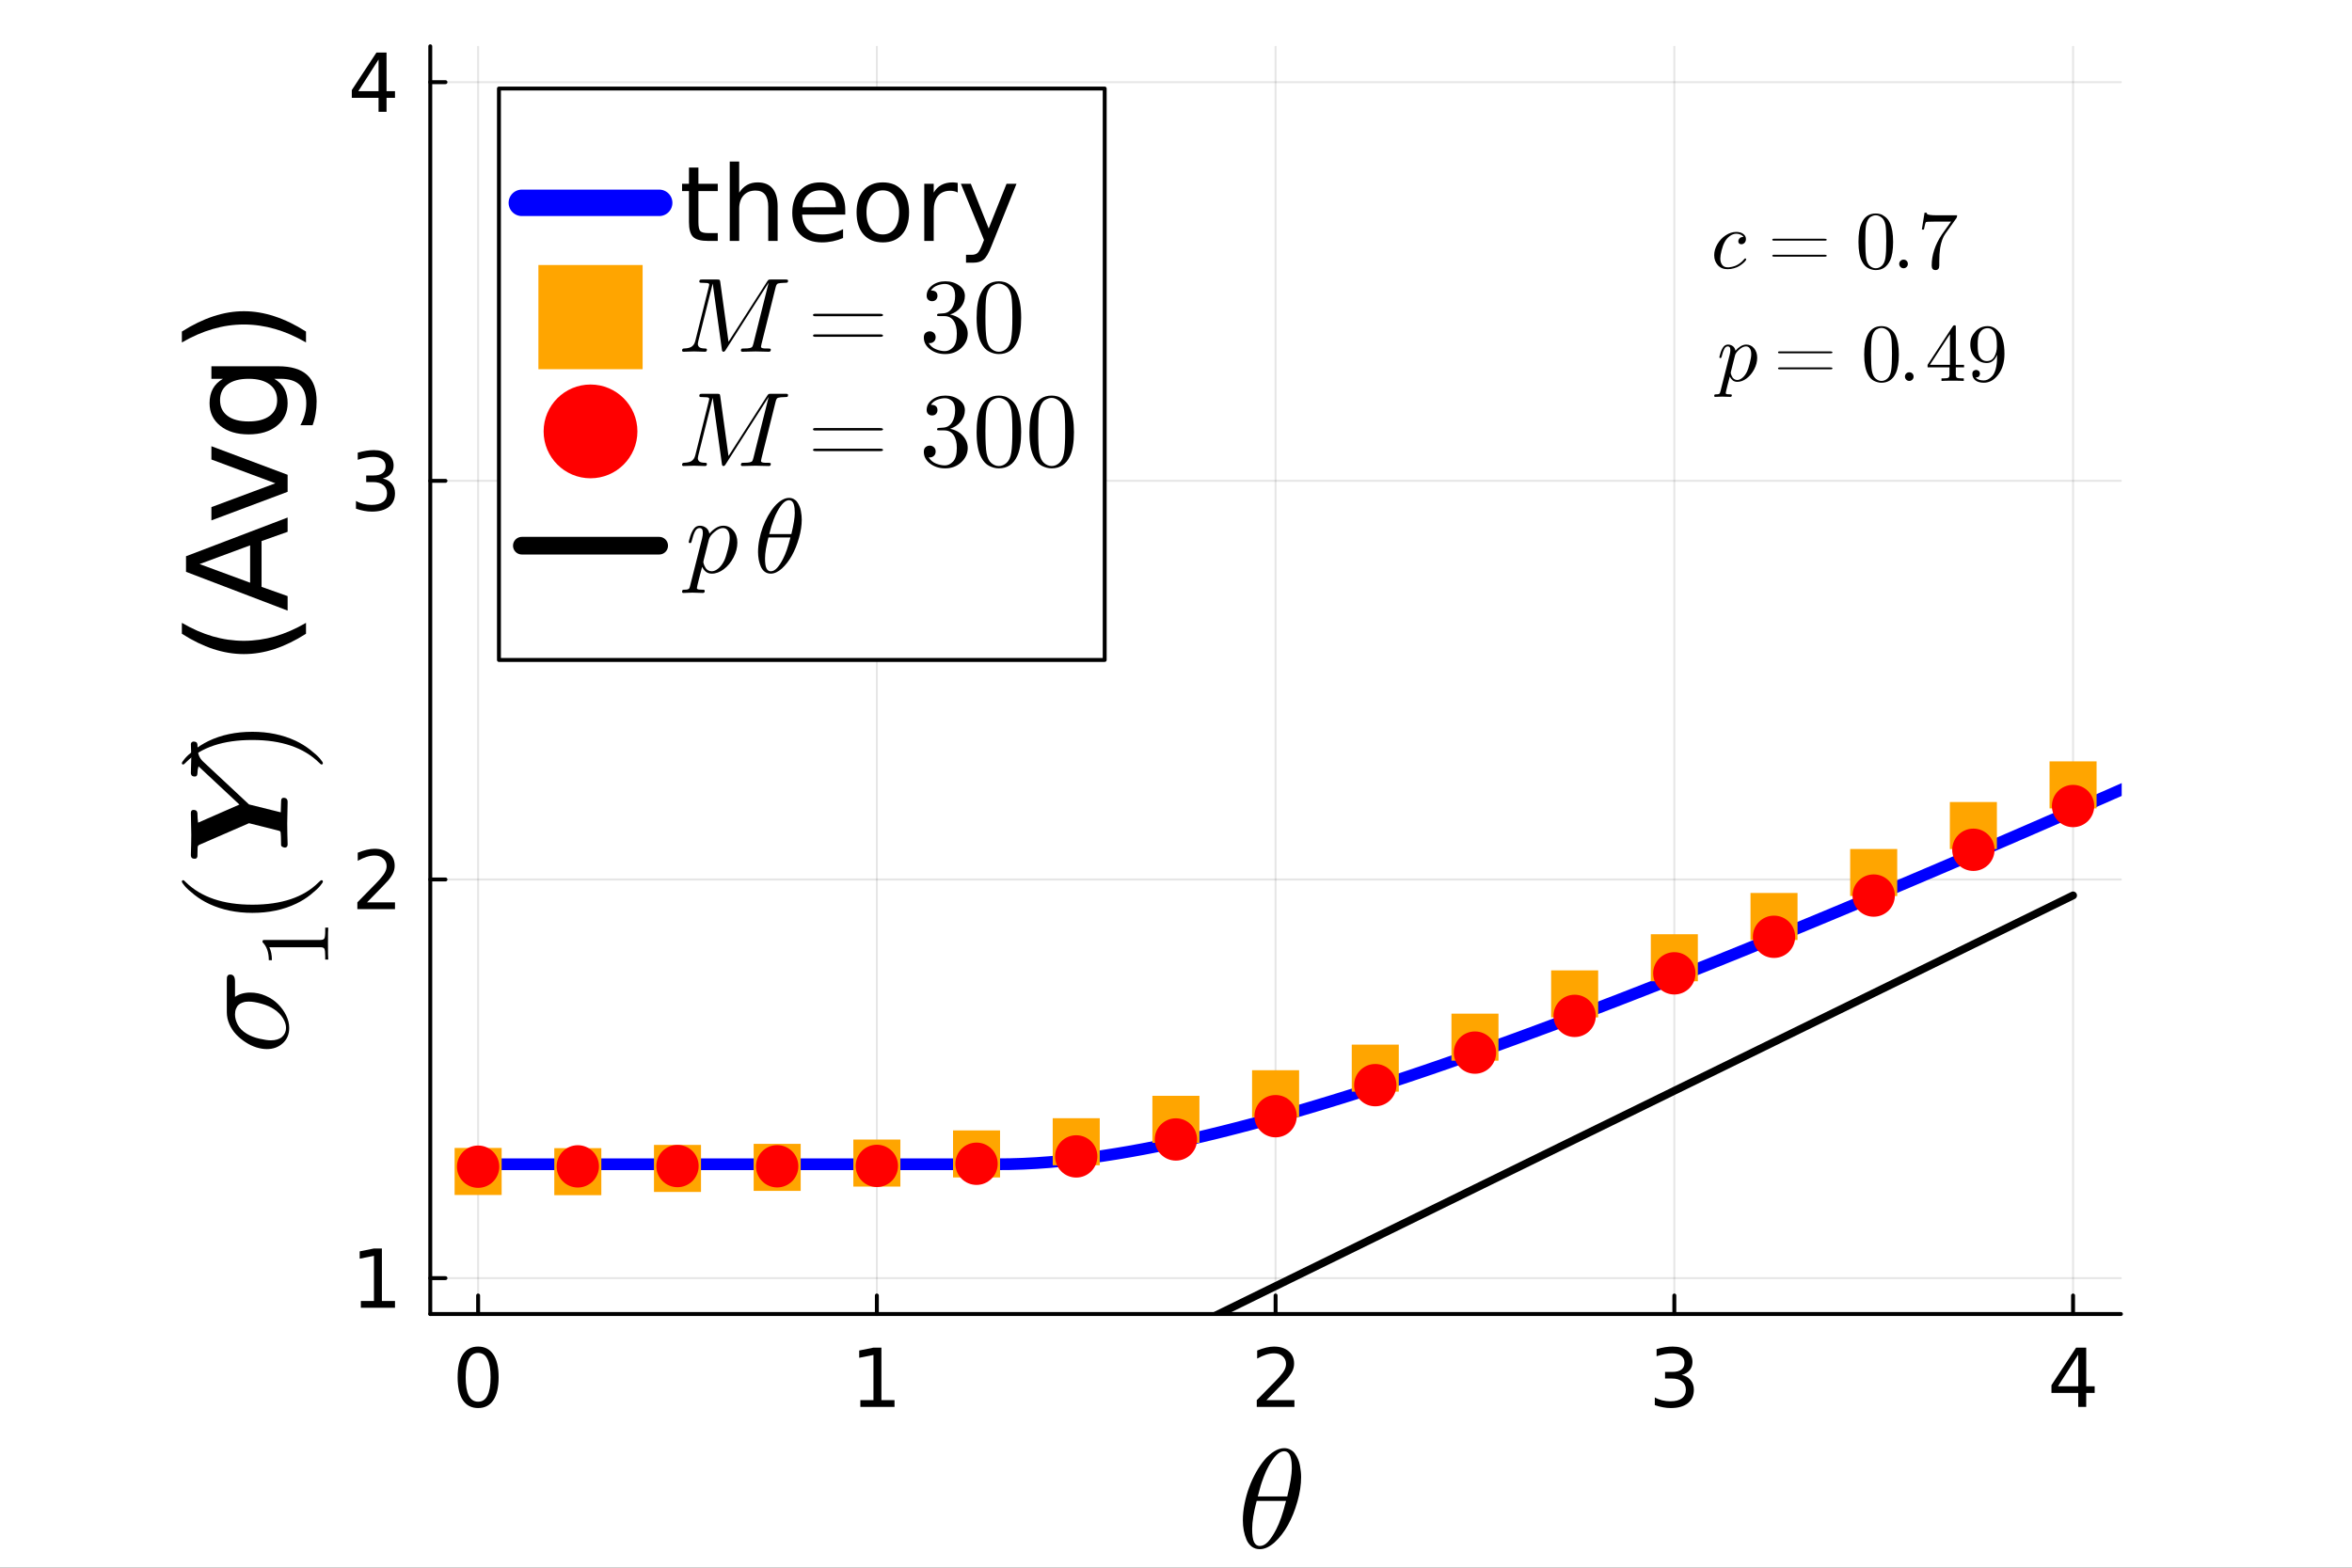<?xml version="1.0" encoding="utf-8"?>
<svg xmlns="http://www.w3.org/2000/svg" xmlns:xlink="http://www.w3.org/1999/xlink" width="600" height="400" viewBox="0 0 2400 1600">
<rect x="0" y="0" width="2400" height="1600" fill="#333333" stroke="none"/>
<defs>
  <clipPath id="clip450">
    <rect x="0" y="0" width="2400" height="1600"/>
  </clipPath>
</defs>
<path clip-path="url(#clip450)" d="M0 1600 L2400 1600 L2400 0 L0 0  Z" fill="#ffffff" fill-rule="evenodd" fill-opacity="1"/>
<defs>
  <clipPath id="clip451">
    <rect x="480" y="0" width="1681" height="1600"/>
  </clipPath>
</defs>
<path clip-path="url(#clip450)" d="M439.054 1341.1 L2164.2 1341.1 L2164.2 47.244 L439.054 47.244  Z" fill="#ffffff" fill-rule="evenodd" fill-opacity="1"/>
<defs>
  <clipPath id="clip452">
    <rect x="439" y="47" width="1726" height="1295"/>
  </clipPath>
</defs>
<polyline clip-path="url(#clip452)" style="stroke:#000000; stroke-linecap:round; stroke-linejoin:round; stroke-width:2; stroke-opacity:0.1; fill:none" points="487.879,1341.1 487.879,47.244 "/>
<polyline clip-path="url(#clip452)" style="stroke:#000000; stroke-linecap:round; stroke-linejoin:round; stroke-width:2; stroke-opacity:0.1; fill:none" points="894.752,1341.1 894.752,47.244 "/>
<polyline clip-path="url(#clip452)" style="stroke:#000000; stroke-linecap:round; stroke-linejoin:round; stroke-width:2; stroke-opacity:0.1; fill:none" points="1301.62,1341.1 1301.62,47.244 "/>
<polyline clip-path="url(#clip452)" style="stroke:#000000; stroke-linecap:round; stroke-linejoin:round; stroke-width:2; stroke-opacity:0.1; fill:none" points="1708.5,1341.1 1708.5,47.244 "/>
<polyline clip-path="url(#clip452)" style="stroke:#000000; stroke-linecap:round; stroke-linejoin:round; stroke-width:2; stroke-opacity:0.1; fill:none" points="2115.37,1341.1 2115.37,47.244 "/>
<polyline clip-path="url(#clip452)" style="stroke:#000000; stroke-linecap:round; stroke-linejoin:round; stroke-width:2; stroke-opacity:0.1; fill:none" points="439.054,1304.48 2164.2,1304.48 "/>
<polyline clip-path="url(#clip452)" style="stroke:#000000; stroke-linecap:round; stroke-linejoin:round; stroke-width:2; stroke-opacity:0.1; fill:none" points="439.054,897.608 2164.2,897.608 "/>
<polyline clip-path="url(#clip452)" style="stroke:#000000; stroke-linecap:round; stroke-linejoin:round; stroke-width:2; stroke-opacity:0.1; fill:none" points="439.054,490.736 2164.2,490.736 "/>
<polyline clip-path="url(#clip452)" style="stroke:#000000; stroke-linecap:round; stroke-linejoin:round; stroke-width:2; stroke-opacity:0.1; fill:none" points="439.054,83.863 2164.2,83.863 "/>
<polyline clip-path="url(#clip450)" style="stroke:#000000; stroke-linecap:round; stroke-linejoin:round; stroke-width:4; stroke-opacity:1; fill:none" points="439.054,1341.1 2164.2,1341.1 "/>
<polyline clip-path="url(#clip450)" style="stroke:#000000; stroke-linecap:round; stroke-linejoin:round; stroke-width:4; stroke-opacity:1; fill:none" points="487.879,1341.1 487.879,1322.2 "/>
<polyline clip-path="url(#clip450)" style="stroke:#000000; stroke-linecap:round; stroke-linejoin:round; stroke-width:4; stroke-opacity:1; fill:none" points="894.752,1341.1 894.752,1322.2 "/>
<polyline clip-path="url(#clip450)" style="stroke:#000000; stroke-linecap:round; stroke-linejoin:round; stroke-width:4; stroke-opacity:1; fill:none" points="1301.62,1341.1 1301.62,1322.2 "/>
<polyline clip-path="url(#clip450)" style="stroke:#000000; stroke-linecap:round; stroke-linejoin:round; stroke-width:4; stroke-opacity:1; fill:none" points="1708.5,1341.1 1708.5,1322.2 "/>
<polyline clip-path="url(#clip450)" style="stroke:#000000; stroke-linecap:round; stroke-linejoin:round; stroke-width:4; stroke-opacity:1; fill:none" points="2115.37,1341.1 2115.37,1322.2 "/>
<path clip-path="url(#clip450)" d="M487.879 1380.81 Q481.56 1380.81 478.36 1387.05 Q475.2 1393.24 475.2 1405.72 Q475.2 1418.16 478.36 1424.4 Q481.56 1430.59 487.879 1430.59 Q494.239 1430.59 497.399 1424.4 Q500.599 1418.16 500.599 1405.72 Q500.599 1393.24 497.399 1387.05 Q494.239 1380.81 487.879 1380.81 M487.879 1374.33 Q498.047 1374.33 503.394 1382.39 Q508.782 1390.41 508.782 1405.72 Q508.782 1420.99 503.394 1429.05 Q498.047 1437.07 487.879 1437.07 Q477.711 1437.07 472.324 1429.05 Q466.977 1420.99 466.977 1405.72 Q466.977 1390.41 472.324 1382.39 Q477.711 1374.33 487.879 1374.33 Z" fill="#000000" fill-rule="nonzero" fill-opacity="1" /><path clip-path="url(#clip450)" d="M877.921 1429.01 L891.289 1429.01 L891.289 1382.87 L876.746 1385.79 L876.746 1378.34 L891.208 1375.42 L899.39 1375.42 L899.39 1429.01 L912.758 1429.01 L912.758 1435.9 L877.921 1435.9 L877.921 1429.01 Z" fill="#000000" fill-rule="nonzero" fill-opacity="1" /><path clip-path="url(#clip450)" d="M1292.27 1429.01 L1320.83 1429.01 L1320.83 1435.9 L1282.42 1435.9 L1282.42 1429.01 Q1287.08 1424.19 1295.1 1416.09 Q1303.16 1407.95 1305.23 1405.6 Q1309.16 1401.18 1310.7 1398.15 Q1312.28 1395.07 1312.28 1392.11 Q1312.28 1387.29 1308.88 1384.25 Q1305.51 1381.21 1300.09 1381.21 Q1296.24 1381.21 1291.94 1382.55 Q1287.69 1383.89 1282.83 1386.6 L1282.83 1378.34 Q1287.77 1376.35 1292.06 1375.34 Q1296.36 1374.33 1299.92 1374.33 Q1309.32 1374.33 1314.91 1379.03 Q1320.5 1383.72 1320.5 1391.58 Q1320.5 1395.31 1319.08 1398.67 Q1317.71 1401.99 1314.02 1406.53 Q1313.01 1407.71 1307.58 1413.34 Q1302.15 1418.93 1292.27 1429.01 Z" fill="#000000" fill-rule="nonzero" fill-opacity="1" /><path clip-path="url(#clip450)" d="M1715.93 1403.29 Q1721.81 1404.55 1725.09 1408.52 Q1728.41 1412.49 1728.41 1418.32 Q1728.41 1427.27 1722.25 1432.17 Q1716.09 1437.07 1704.75 1437.07 Q1700.94 1437.07 1696.89 1436.3 Q1692.88 1435.58 1688.59 1434.08 L1688.59 1426.18 Q1691.99 1428.16 1696.04 1429.18 Q1700.09 1430.19 1704.51 1430.19 Q1712.2 1430.19 1716.21 1427.15 Q1720.27 1424.11 1720.27 1418.32 Q1720.27 1412.97 1716.5 1409.97 Q1712.77 1406.94 1706.09 1406.94 L1699.04 1406.94 L1699.04 1400.21 L1706.41 1400.21 Q1712.45 1400.21 1715.65 1397.82 Q1718.85 1395.39 1718.85 1390.85 Q1718.85 1386.2 1715.53 1383.72 Q1712.24 1381.21 1706.09 1381.21 Q1702.73 1381.21 1698.88 1381.94 Q1695.03 1382.67 1690.41 1384.21 L1690.41 1376.92 Q1695.07 1375.62 1699.12 1374.97 Q1703.21 1374.33 1706.82 1374.33 Q1716.13 1374.33 1721.56 1378.58 Q1726.99 1382.79 1726.99 1390 Q1726.99 1395.03 1724.11 1398.51 Q1721.24 1401.95 1715.93 1403.29 Z" fill="#000000" fill-rule="nonzero" fill-opacity="1" /><path clip-path="url(#clip450)" d="M2120.64 1382.55 L2099.98 1414.84 L2120.64 1414.84 L2120.64 1382.55 M2118.49 1375.42 L2128.78 1375.42 L2128.78 1414.84 L2137.41 1414.84 L2137.41 1421.64 L2128.78 1421.64 L2128.78 1435.9 L2120.64 1435.9 L2120.64 1421.64 L2093.33 1421.64 L2093.33 1413.74 L2118.49 1375.42 Z" fill="#000000" fill-rule="nonzero" fill-opacity="1" /><path clip-path="url(#clip450)" d="M1327.67 1507.53 Q1327.67 1519.33 1323.87 1532.61 Q1320.15 1545.82 1314.24 1556.5 Q1308.34 1567.11 1300.61 1574.14 Q1292.88 1581.1 1285.5 1581.1 Q1280.8 1581.1 1277.28 1578.5 Q1273.84 1575.83 1271.94 1571.4 Q1270.05 1566.9 1269.13 1561.98 Q1268.22 1557 1268.22 1551.58 Q1268.22 1543.5 1269.98 1534.72 Q1271.73 1525.87 1274.68 1517.86 Q1277.64 1509.78 1281.78 1502.47 Q1285.93 1495.09 1290.49 1489.75 Q1295.13 1484.34 1300.33 1481.18 Q1305.53 1478.01 1310.38 1478.01 Q1313.89 1478.01 1316.7 1479.56 Q1319.58 1481.04 1321.41 1483.64 Q1323.24 1486.17 1324.5 1489.19 Q1325.84 1492.21 1326.47 1495.72 Q1327.1 1499.17 1327.38 1502.05 Q1327.67 1504.86 1327.67 1507.53 M1318.18 1498.6 Q1318.18 1495.02 1317.9 1492.35 Q1317.62 1489.61 1316.84 1486.87 Q1316.07 1484.13 1314.38 1482.65 Q1312.77 1481.18 1310.24 1481.18 Q1302.86 1481.18 1294.57 1496.28 Q1291.9 1500.99 1289.51 1507.39 Q1287.12 1513.78 1286.28 1516.8 Q1285.43 1519.82 1283.47 1527.27 L1313.54 1527.27 Q1318.18 1508.09 1318.18 1498.6 M1312.28 1531.84 L1282.34 1531.84 Q1277.71 1549.41 1277.71 1560.37 Q1277.71 1569.92 1279.67 1573.93 Q1281.71 1577.86 1285.5 1577.86 Q1289.86 1577.86 1293.94 1573.51 Q1298.01 1569.08 1302.16 1561.07 Q1307.64 1550.67 1312.28 1531.84 Z" fill="#000000" fill-rule="nonzero" fill-opacity="1" /><polyline clip-path="url(#clip450)" style="stroke:#000000; stroke-linecap:round; stroke-linejoin:round; stroke-width:4; stroke-opacity:1; fill:none" points="439.054,1341.1 439.054,47.244 "/>
<polyline clip-path="url(#clip450)" style="stroke:#000000; stroke-linecap:round; stroke-linejoin:round; stroke-width:4; stroke-opacity:1; fill:none" points="439.054,1304.48 454.562,1304.48 "/>
<polyline clip-path="url(#clip450)" style="stroke:#000000; stroke-linecap:round; stroke-linejoin:round; stroke-width:4; stroke-opacity:1; fill:none" points="439.054,897.608 454.562,897.608 "/>
<polyline clip-path="url(#clip450)" style="stroke:#000000; stroke-linecap:round; stroke-linejoin:round; stroke-width:4; stroke-opacity:1; fill:none" points="439.054,490.736 454.562,490.736 "/>
<polyline clip-path="url(#clip450)" style="stroke:#000000; stroke-linecap:round; stroke-linejoin:round; stroke-width:4; stroke-opacity:1; fill:none" points="439.054,83.863 454.562,83.863 "/>
<path clip-path="url(#clip450)" d="M368.217 1327.83 L381.585 1327.83 L381.585 1281.69 L367.042 1284.61 L367.042 1277.16 L381.504 1274.24 L389.686 1274.24 L389.686 1327.83 L403.054 1327.83 L403.054 1334.72 L368.217 1334.72 L368.217 1327.83 Z" fill="#000000" fill-rule="nonzero" fill-opacity="1" /><path clip-path="url(#clip450)" d="M374.496 920.962 L403.054 920.962 L403.054 927.848 L364.652 927.848 L364.652 920.962 Q369.31 916.141 377.331 908.039 Q385.393 899.897 387.458 897.548 Q391.388 893.132 392.927 890.094 Q394.507 887.015 394.507 884.058 Q394.507 879.238 391.104 876.199 Q387.742 873.161 382.314 873.161 Q378.465 873.161 374.172 874.498 Q369.918 875.835 365.057 878.549 L365.057 870.285 Q369.999 868.3 374.293 867.287 Q378.587 866.275 382.152 866.275 Q391.55 866.275 397.14 870.974 Q402.73 875.673 402.73 883.532 Q402.73 887.258 401.313 890.621 Q399.935 893.942 396.249 898.479 Q395.236 899.654 389.808 905.285 Q384.38 910.875 374.496 920.962 Z" fill="#000000" fill-rule="nonzero" fill-opacity="1" /><path clip-path="url(#clip450)" d="M390.578 488.366 Q396.451 489.622 399.733 493.591 Q403.054 497.561 403.054 503.395 Q403.054 512.347 396.897 517.249 Q390.74 522.15 379.397 522.15 Q375.589 522.15 371.538 521.381 Q367.528 520.651 363.234 519.153 L363.234 511.253 Q366.637 513.238 370.688 514.251 Q374.739 515.264 379.154 515.264 Q386.851 515.264 390.861 512.226 Q394.912 509.187 394.912 503.395 Q394.912 498.047 391.145 495.05 Q387.418 492.012 380.734 492.012 L373.685 492.012 L373.685 485.287 L381.058 485.287 Q387.094 485.287 390.294 482.897 Q393.494 480.466 393.494 475.929 Q393.494 471.271 390.173 468.8 Q386.891 466.288 380.734 466.288 Q377.372 466.288 373.523 467.017 Q369.675 467.747 365.057 469.286 L365.057 461.994 Q369.716 460.698 373.766 460.05 Q377.858 459.402 381.463 459.402 Q390.78 459.402 396.208 463.655 Q401.637 467.868 401.637 475.079 Q401.637 480.102 398.76 483.586 Q395.884 487.029 390.578 488.366 Z" fill="#000000" fill-rule="nonzero" fill-opacity="1" /><path clip-path="url(#clip450)" d="M386.284 60.752 L365.624 93.038 L386.284 93.038 L386.284 60.752 M384.137 53.623 L394.426 53.623 L394.426 93.038 L403.054 93.038 L403.054 99.844 L394.426 99.844 L394.426 114.103 L386.284 114.103 L386.284 99.844 L358.981 99.844 L358.981 91.944 L384.137 53.623 Z" fill="#000000" fill-rule="nonzero" fill-opacity="1" /><path clip-path="url(#clip450)" d="M234.892 994.607 Q239.811 994.607 239.811 1001.63 L239.811 1017.44 Q246.135 1013.02 255.481 1013.02 Q263.491 1013.02 271.01 1016.32 Q278.458 1019.55 283.658 1024.75 Q288.858 1029.88 292.02 1036.35 Q295.111 1042.81 295.111 1049.13 Q295.111 1058.76 288.577 1064.73 Q282.042 1070.71 272.345 1070.71 Q267.215 1070.71 261.524 1068.95 Q255.832 1067.12 250.562 1063.68 Q245.222 1060.24 240.935 1055.74 Q236.649 1051.17 234.049 1045.27 Q231.449 1039.3 231.449 1033.04 L231.449 1000.23 Q231.449 998.472 231.59 997.558 Q231.66 996.575 232.503 995.591 Q233.276 994.607 234.892 994.607 M253.794 1022.22 Q252.108 1022.22 250.632 1022.43 Q249.086 1022.64 247.049 1023.42 Q244.941 1024.19 243.465 1025.52 Q241.919 1026.86 240.865 1029.46 Q239.811 1031.99 239.811 1035.43 Q239.811 1040.28 242.481 1045.62 Q245.151 1050.96 251.756 1055.04 Q257.378 1058.41 264.686 1060.1 Q271.993 1061.78 276.35 1061.78 Q283.798 1061.78 287.874 1058.2 Q291.879 1054.55 291.879 1048.99 Q291.879 1044.43 288.787 1039.23 Q285.625 1034.03 279.653 1030.02 Q274.453 1026.51 266.864 1024.4 Q259.275 1022.22 253.794 1022.22 Z" fill="#000000" fill-rule="nonzero" fill-opacity="1" /><path clip-path="url(#clip450)" d="M277.456 979.987 L274.308 979.987 Q274.308 967.887 267.865 961.64 Q267.865 959.919 268.258 959.624 Q268.652 959.329 270.472 959.329 L326.988 959.329 Q329.988 959.329 330.923 957.853 Q331.857 956.377 331.857 949.934 L331.857 946.737 L334.956 946.737 Q334.661 950.278 334.661 963.067 Q334.661 975.856 334.956 979.348 L331.857 979.348 L331.857 976.151 Q331.857 969.805 330.972 968.281 Q330.037 966.756 326.988 966.756 L274.8 966.756 Q277.456 972.019 277.456 979.987 Z" fill="#000000" fill-rule="nonzero" fill-opacity="1" /><path clip-path="url(#clip450)" d="M257.518 931.694 Q233.206 931.694 213.601 922.63 Q205.38 918.765 198.494 913.355 Q191.608 907.944 188.586 904.36 Q185.565 900.777 185.565 899.793 Q185.565 898.388 186.97 898.317 Q187.673 898.317 189.429 900.215 Q213.039 923.403 257.518 923.333 Q302.138 923.333 324.835 900.777 Q327.294 898.317 328.067 898.317 Q329.472 898.317 329.472 899.793 Q329.472 900.777 326.591 904.22 Q323.71 907.663 317.105 913.003 Q310.5 918.344 302.419 922.208 Q282.815 931.694 257.518 931.694 Z" fill="#000000" fill-rule="nonzero" fill-opacity="1" /><path clip-path="url(#clip450)" d="M197.37 756.841 Q198.845 756.841 199.759 757.262 Q200.672 757.614 201.023 758.387 Q201.375 759.089 201.445 759.651 Q201.515 760.143 201.515 760.986 Q201.586 767.662 202.991 771.105 Q204.326 774.478 207.137 777.148 L254.075 820.995 L286.469 829.076 Q286.75 823.033 286.75 820.292 Q286.75 817.833 286.89 816.849 Q286.96 815.795 287.523 815.022 Q288.085 814.249 289.349 814.249 Q293.495 814.249 293.495 818.465 L293.074 840.459 L293.214 850.929 Q293.214 852.756 293.355 856.48 Q293.495 860.134 293.495 861.89 Q293.495 863.225 292.863 864.069 Q292.23 864.842 291.528 864.912 L290.895 865.052 Q290.052 865.052 288.928 864.631 Q287.804 864.209 287.312 863.647 Q286.89 863.225 286.82 862.523 Q286.75 861.75 286.75 858.447 Q286.75 853.388 286.469 850.929 Q286.398 848.961 285.977 848.54 Q285.555 848.048 283.728 847.626 L254.075 840.178 L203.834 862.031 Q202.499 862.663 202.218 863.085 Q201.867 863.507 201.656 864.912 Q201.515 866.95 201.515 870.533 Q201.515 872.922 201.445 873.906 Q201.305 874.89 200.742 875.663 Q200.18 876.436 198.915 876.436 Q197.44 876.436 196.526 876.084 Q195.613 875.663 195.262 874.96 Q194.91 874.187 194.84 873.695 Q194.77 873.203 194.77 872.43 Q194.77 870.814 194.91 867.301 Q195.051 863.788 195.051 862.031 L195.191 852.123 L194.77 829.778 Q194.77 826.616 197.37 826.616 Q198.775 826.616 199.688 827.038 Q200.602 827.389 200.953 828.232 Q201.305 829.005 201.445 829.708 Q201.515 830.34 201.515 831.535 Q201.515 835.119 202.148 839.616 L244.308 821.135 L202.569 782.137 Q201.515 785.369 201.515 788.672 Q201.515 792.537 198.915 792.537 Q197.44 792.537 196.526 792.115 Q195.613 791.693 195.262 790.92 Q194.91 790.147 194.84 789.726 Q194.77 789.304 194.77 788.672 Q194.77 786.072 194.98 780.732 Q195.191 775.321 195.191 772.651 Q195.191 770.473 194.98 765.975 Q194.77 761.478 194.77 759.441 Q194.77 758.176 195.683 757.543 Q196.526 756.841 197.37 756.841 Z" fill="#000000" fill-rule="nonzero" fill-opacity="1" /><path clip-path="url(#clip450)" d="M328.067 780.255 Q327.364 780.255 325.607 778.428 Q301.998 755.24 257.518 755.24 Q212.899 755.24 190.343 777.515 Q187.743 780.255 186.97 780.255 Q185.565 780.255 185.565 778.85 Q185.565 777.866 188.446 774.423 Q191.327 770.909 197.932 765.639 Q204.537 760.299 212.618 756.364 Q232.222 746.878 257.518 746.878 Q281.831 746.878 301.435 755.942 Q309.657 759.807 316.543 765.218 Q323.429 770.628 326.451 774.212 Q329.472 777.796 329.472 778.85 Q329.472 780.255 328.067 780.255 Z" fill="#000000" fill-rule="nonzero" fill-opacity="1" /><path clip-path="url(#clip450)" d="M185.579 635.691 Q201.551 644.997 217.176 649.511 Q232.801 654.024 248.843 654.024 Q264.884 654.024 280.648 649.511 Q296.342 644.927 312.245 635.691 L312.245 646.802 Q295.926 657.219 280.162 662.427 Q264.398 667.566 248.843 667.566 Q233.357 667.566 217.662 662.427 Q201.968 657.288 185.579 646.802 L185.579 635.691 Z" fill="#000000" fill-rule="nonzero" fill-opacity="1" /><path clip-path="url(#clip450)" d="M203.635 575.692 L255.232 594.719 L255.232 556.594 L203.635 575.692 M189.815 583.608 L189.815 567.705 L293.495 528.192 L293.495 542.775 L266.898 552.219 L266.898 598.955 L293.495 608.4 L293.495 623.191 L189.815 583.608 Z" fill="#000000" fill-rule="nonzero" fill-opacity="1" /><path clip-path="url(#clip450)" d="M215.718 531.108 L215.718 517.567 L280.995 493.261 L215.718 468.956 L215.718 455.414 L293.495 484.581 L293.495 501.942 L215.718 531.108 Z" fill="#000000" fill-rule="nonzero" fill-opacity="1" /><path clip-path="url(#clip450)" d="M253.704 386.595 Q239.815 386.595 232.176 392.359 Q224.537 398.054 224.537 408.401 Q224.537 418.678 232.176 424.442 Q239.815 430.137 253.704 430.137 Q267.523 430.137 275.162 424.442 Q282.801 418.678 282.801 408.401 Q282.801 398.054 275.162 392.359 Q267.523 386.595 253.704 386.595 M283.843 373.818 Q303.704 373.818 313.356 382.637 Q323.078 391.456 323.078 409.651 Q323.078 416.387 322.037 422.359 Q321.065 428.331 318.981 433.956 L306.551 433.956 Q309.606 428.331 311.065 422.845 Q312.523 417.359 312.523 411.665 Q312.523 399.095 305.926 392.845 Q299.398 386.595 286.134 386.595 L279.815 386.595 Q286.69 390.554 290.093 396.734 Q293.495 402.915 293.495 411.526 Q293.495 425.831 282.593 434.581 Q271.69 443.331 253.704 443.331 Q235.648 443.331 224.746 434.581 Q213.843 425.831 213.843 411.526 Q213.843 402.915 217.246 396.734 Q220.648 390.554 227.523 386.595 L215.718 386.595 L215.718 373.818 L283.843 373.818 Z" fill="#000000" fill-rule="nonzero" fill-opacity="1" /><path clip-path="url(#clip450)" d="M185.579 349.512 L185.579 338.401 Q201.968 327.985 217.662 322.846 Q233.357 317.637 248.843 317.637 Q264.398 317.637 280.162 322.846 Q295.926 327.985 312.245 338.401 L312.245 349.512 Q296.342 340.276 280.648 335.762 Q264.884 331.179 248.843 331.179 Q232.801 331.179 217.176 335.762 Q201.551 340.276 185.579 349.512 Z" fill="#000000" fill-rule="nonzero" fill-opacity="1" /><polyline clip-path="url(#clip452)" style="stroke:#0000ff; stroke-linecap:round; stroke-linejoin:round; stroke-width:12; stroke-opacity:1; fill:none" points="487.879,1188.25 501.442,1188.25 515.004,1188.25 528.566,1188.25 542.129,1188.25 555.691,1188.25 569.254,1188.25 582.816,1188.25 596.379,1188.25 609.941,1188.25 623.503,1188.25 637.066,1188.25 650.628,1188.25 664.191,1188.25 677.753,1188.25 691.316,1188.25 704.878,1188.25 718.44,1188.25 732.003,1188.25 745.565,1188.25 759.128,1188.25 772.69,1188.25 786.253,1188.25 799.815,1188.25 813.377,1188.25 826.94,1188.25 840.502,1188.25 854.065,1188.25 867.627,1188.25 881.19,1188.25 894.752,1188.25 908.315,1188.25 921.877,1188.25 935.439,1188.25 949.002,1188.25 962.564,1188.25 976.127,1188.25 989.689,1188.25 1003.25,1188.25 1016.81,1188.25 1030.38,1188.15 1043.94,1187.73 1057.5,1187.02 1071.06,1186.03 1084.63,1184.79 1098.19,1183.31 1111.75,1181.6 1125.31,1179.69 1138.88,1177.58 1152.44,1175.28 1166,1172.81 1179.56,1170.18 1193.13,1167.4 1206.69,1164.47 1220.25,1161.4 1233.81,1158.21 1247.38,1154.89 1260.94,1151.45 1274.5,1147.91 1288.06,1144.26 1301.62,1140.51 1315.19,1136.67 1328.75,1132.74 1342.31,1128.72 1355.87,1124.62 1369.44,1120.44 1383,1116.19 1396.56,1111.87 1410.12,1107.48 1423.69,1103.02 1437.25,1098.5 1450.81,1093.93 1464.37,1089.29 1477.94,1084.6 1491.5,1079.86 1505.06,1075.07 1518.62,1070.23 1532.19,1065.34 1545.75,1060.41 1559.31,1055.43 1572.87,1050.41 1586.44,1045.36 1600,1040.26 1613.56,1035.13 1627.12,1029.96 1640.69,1024.75 1654.25,1019.52 1667.81,1014.25 1681.37,1008.95 1694.94,1003.62 1708.5,998.261 1722.06,992.873 1735.62,987.459 1749.19,982.018 1762.75,976.552 1776.31,971.061 1789.87,965.546 1803.43,960.008 1817,954.447 1830.56,948.864 1844.12,943.261 1857.68,937.637 1871.25,931.992 1884.81,926.329 1898.37,920.647 1911.93,914.946 1925.5,909.228 1939.06,903.492 1952.62,897.74 1966.18,891.971 1979.75,886.187 1993.31,880.387 2006.87,874.571 2020.43,868.742 2034,862.898 2047.56,857.04 2061.12,851.169 2074.68,845.284 2088.25,839.387 2101.81,833.477 2115.37,827.555 2128.93,821.62 2142.5,815.675 2156.06,809.718 2169.62,803.75 2183.18,797.771 2196.75,791.781 2210.31,785.782 2223.87,779.772 2237.43,773.752 2250.99,767.723 2264.56,761.684 2278.12,755.636 2291.68,749.58 2305.24,743.514 2318.81,737.44 2332.37,731.358 2345.93,725.267 2359.49,719.168 2373.06,713.062 2386.62,706.948 2400.18,700.826 2413.74,694.697 2427.31,688.561 2440.87,682.417 2454.43,676.267 2467.99,670.11 2481.56,663.946 2495.12,657.776 2508.68,651.6 2522.24,645.417 2535.81,639.228 2549.37,633.033 2562.93,626.833 2576.49,620.626 2590.06,614.414 2603.62,608.196 2617.18,601.973 2630.74,595.745 2644.31,589.511 2657.87,583.272 2671.43,577.029 2684.99,570.78 2698.56,564.526 2712.12,558.268 2725.68,552.005 2739.24,545.737 2752.8,539.465 2766.37,533.188 2779.93,526.907 2793.49,520.622 2807.05,514.332 2820.62,508.038 2834.18,501.741 2847.74,495.439 2861.3,489.133 2874.87,482.824 2888.43,476.511 2901.99,470.194 2915.55,463.873 2929.12,457.549 2942.68,451.221 2956.24,444.89 2969.8,438.555 2983.37,432.217 2996.93,425.876 3010.49,419.531 3024.05,413.183 3037.62,406.832 3051.18,400.478 3064.74,394.121 3078.3,387.76 3091.87,381.397 3105.43,375.031 3118.99,368.662 3132.55,362.29 3146.12,355.916 3159.68,349.538 3173.24,343.158 3186.8,336.776 3200.37,330.39 3213.93,324.002 3227.49,317.612 3241.05,311.219 3254.61,304.823 3268.18,298.425 3281.74,292.025 3295.3,285.622 3308.86,279.217 3322.43,272.81 3335.99,266.401 3349.55,259.989 3363.11,253.575 3376.68,247.159 3390.24,240.74 3403.8,234.32 3417.36,227.897 3430.93,221.473 3444.49,215.046 3458.05,208.618 3471.61,202.187 3485.18,195.754 3498.74,189.32 3512.3,182.884 3525.86,176.446 3539.43,170.006 3552.99,163.564 3566.55,157.12 3580.11,150.675 3593.68,144.228 3607.24,137.779 3620.8,131.328 3634.36,124.876 3647.93,118.422 3661.49,111.966 3675.05,105.509 3688.61,99.051 3702.17,92.59 3715.74,86.128 3729.3,79.665 3742.86,73.2 "/>
<path clip-path="url(#clip452)" d="M463.879 1171.61 L463.879 1219.61 L511.879 1219.61 L511.879 1171.61 L463.879 1171.61 Z" fill="#ffa500" fill-rule="evenodd" fill-opacity="1" stroke="none"/>
<path clip-path="url(#clip452)" d="M565.597 1171.82 L565.597 1219.82 L613.597 1219.82 L613.597 1171.82 L565.597 1171.82 Z" fill="#ffa500" fill-rule="evenodd" fill-opacity="1" stroke="none"/>
<path clip-path="url(#clip452)" d="M667.316 1168.52 L667.316 1216.52 L715.316 1216.52 L715.316 1168.52 L667.316 1168.52 Z" fill="#ffa500" fill-rule="evenodd" fill-opacity="1" stroke="none"/>
<path clip-path="url(#clip452)" d="M769.034 1167.44 L769.034 1215.44 L817.034 1215.44 L817.034 1167.44 L769.034 1167.44 Z" fill="#ffa500" fill-rule="evenodd" fill-opacity="1" stroke="none"/>
<path clip-path="url(#clip452)" d="M870.752 1163.04 L870.752 1211.04 L918.752 1211.04 L918.752 1163.04 L870.752 1163.04 Z" fill="#ffa500" fill-rule="evenodd" fill-opacity="1" stroke="none"/>
<path clip-path="url(#clip452)" d="M972.47 1153.71 L972.47 1201.71 L1020.47 1201.71 L1020.47 1153.71 L972.47 1153.71 Z" fill="#ffa500" fill-rule="evenodd" fill-opacity="1" stroke="none"/>
<path clip-path="url(#clip452)" d="M1074.19 1141.27 L1074.19 1189.27 L1122.19 1189.27 L1122.19 1141.27 L1074.19 1141.27 Z" fill="#ffa500" fill-rule="evenodd" fill-opacity="1" stroke="none"/>
<path clip-path="url(#clip452)" d="M1175.91 1118.4 L1175.91 1166.4 L1223.91 1166.4 L1223.91 1118.4 L1175.91 1118.4 Z" fill="#ffa500" fill-rule="evenodd" fill-opacity="1" stroke="none"/>
<path clip-path="url(#clip452)" d="M1277.62 1092.28 L1277.62 1140.28 L1325.62 1140.28 L1325.62 1092.28 L1277.62 1092.28 Z" fill="#ffa500" fill-rule="evenodd" fill-opacity="1" stroke="none"/>
<path clip-path="url(#clip452)" d="M1379.34 1066.15 L1379.34 1114.15 L1427.34 1114.15 L1427.34 1066.15 L1379.34 1066.15 Z" fill="#ffa500" fill-rule="evenodd" fill-opacity="1" stroke="none"/>
<path clip-path="url(#clip452)" d="M1481.06 1034.55 L1481.06 1082.55 L1529.06 1082.55 L1529.06 1034.55 L1481.06 1034.55 Z" fill="#ffa500" fill-rule="evenodd" fill-opacity="1" stroke="none"/>
<path clip-path="url(#clip452)" d="M1582.78 990.375 L1582.78 1038.37 L1630.78 1038.37 L1630.78 990.375 L1582.78 990.375 Z" fill="#ffa500" fill-rule="evenodd" fill-opacity="1" stroke="none"/>
<path clip-path="url(#clip452)" d="M1684.5 953.484 L1684.5 1001.48 L1732.5 1001.48 L1732.5 953.484 L1684.5 953.484 Z" fill="#ffa500" fill-rule="evenodd" fill-opacity="1" stroke="none"/>
<path clip-path="url(#clip452)" d="M1786.22 911.374 L1786.22 959.374 L1834.22 959.374 L1834.22 911.374 L1786.22 911.374 Z" fill="#ffa500" fill-rule="evenodd" fill-opacity="1" stroke="none"/>
<path clip-path="url(#clip452)" d="M1887.93 866.493 L1887.93 914.493 L1935.93 914.493 L1935.93 866.493 L1887.93 866.493 Z" fill="#ffa500" fill-rule="evenodd" fill-opacity="1" stroke="none"/>
<path clip-path="url(#clip452)" d="M1989.65 818.555 L1989.65 866.555 L2037.65 866.555 L2037.65 818.555 L1989.65 818.555 Z" fill="#ffa500" fill-rule="evenodd" fill-opacity="1" stroke="none"/>
<path clip-path="url(#clip452)" d="M2091.37 777.064 L2091.37 825.064 L2139.37 825.064 L2139.37 777.064 L2091.37 777.064 Z" fill="#ffa500" fill-rule="evenodd" fill-opacity="1" stroke="none"/>
<circle clip-path="url(#clip452)" cx="487.879" cy="1190.74" r="21.6" fill="#ff0000" fill-rule="evenodd" fill-opacity="1" stroke="none"/>
<circle clip-path="url(#clip452)" cx="589.597" cy="1190.41" r="21.6" fill="#ff0000" fill-rule="evenodd" fill-opacity="1" stroke="none"/>
<circle clip-path="url(#clip452)" cx="691.316" cy="1190.08" r="21.6" fill="#ff0000" fill-rule="evenodd" fill-opacity="1" stroke="none"/>
<circle clip-path="url(#clip452)" cx="793.034" cy="1190.32" r="21.6" fill="#ff0000" fill-rule="evenodd" fill-opacity="1" stroke="none"/>
<circle clip-path="url(#clip452)" cx="894.752" cy="1189.93" r="21.6" fill="#ff0000" fill-rule="evenodd" fill-opacity="1" stroke="none"/>
<circle clip-path="url(#clip452)" cx="996.47" cy="1187.74" r="21.6" fill="#ff0000" fill-rule="evenodd" fill-opacity="1" stroke="none"/>
<circle clip-path="url(#clip452)" cx="1098.19" cy="1180.24" r="21.6" fill="#ff0000" fill-rule="evenodd" fill-opacity="1" stroke="none"/>
<circle clip-path="url(#clip452)" cx="1199.91" cy="1162.95" r="21.6" fill="#ff0000" fill-rule="evenodd" fill-opacity="1" stroke="none"/>
<circle clip-path="url(#clip452)" cx="1301.62" cy="1139.19" r="21.6" fill="#ff0000" fill-rule="evenodd" fill-opacity="1" stroke="none"/>
<circle clip-path="url(#clip452)" cx="1403.34" cy="1107.53" r="21.6" fill="#ff0000" fill-rule="evenodd" fill-opacity="1" stroke="none"/>
<circle clip-path="url(#clip452)" cx="1505.06" cy="1074.3" r="21.6" fill="#ff0000" fill-rule="evenodd" fill-opacity="1" stroke="none"/>
<circle clip-path="url(#clip452)" cx="1606.78" cy="1036.82" r="21.6" fill="#ff0000" fill-rule="evenodd" fill-opacity="1" stroke="none"/>
<circle clip-path="url(#clip452)" cx="1708.5" cy="993.394" r="21.6" fill="#ff0000" fill-rule="evenodd" fill-opacity="1" stroke="none"/>
<circle clip-path="url(#clip452)" cx="1810.22" cy="956.099" r="21.6" fill="#ff0000" fill-rule="evenodd" fill-opacity="1" stroke="none"/>
<circle clip-path="url(#clip452)" cx="1911.93" cy="914.024" r="21.6" fill="#ff0000" fill-rule="evenodd" fill-opacity="1" stroke="none"/>
<circle clip-path="url(#clip452)" cx="2013.65" cy="867.296" r="21.6" fill="#ff0000" fill-rule="evenodd" fill-opacity="1" stroke="none"/>
<circle clip-path="url(#clip452)" cx="2115.37" cy="822.64" r="21.6" fill="#ff0000" fill-rule="evenodd" fill-opacity="1" stroke="none"/>
<polyline clip-path="url(#clip452)" style="stroke:#000000; stroke-linecap:round; stroke-linejoin:round; stroke-width:8; stroke-opacity:1; fill:none" points="487.879,1711.35 589.597,1661.51 691.316,1611.67 793.034,1561.83 894.752,1511.99 996.47,1462.14 1098.19,1412.3 1199.91,1362.46 1301.62,1312.62 1403.34,1262.78 1505.06,1212.93 1606.78,1163.09 1708.5,1113.25 1810.22,1063.41 1911.93,1013.57 2013.65,963.725 2115.37,913.883 "/>
<path clip-path="url(#clip450)" d="M509.13 673.573 L1127.24 673.573 L1127.24 90.373 L509.13 90.373  Z" fill="#ffffff" fill-rule="evenodd" fill-opacity="1"/>
<polyline clip-path="url(#clip450)" style="stroke:#000000; stroke-linecap:round; stroke-linejoin:round; stroke-width:4; stroke-opacity:1; fill:none" points="509.13,673.573 1127.24,673.573 1127.24,90.373 509.13,90.373 509.13,673.573 "/>
<polyline clip-path="url(#clip450)" style="stroke:#0000ff; stroke-linecap:round; stroke-linejoin:round; stroke-width:27; stroke-opacity:1; fill:none" points="532.488,207.013 672.639,207.013 "/>
<path clip-path="url(#clip450)" d="M712.664 170.997 L712.664 187.56 L732.404 187.56 L732.404 195.007 L712.664 195.007 L712.664 226.674 Q712.664 233.809 714.591 235.841 Q716.57 237.872 722.56 237.872 L732.404 237.872 L732.404 245.893 L722.56 245.893 Q711.466 245.893 707.248 241.778 Q703.029 237.611 703.029 226.674 L703.029 195.007 L695.998 195.007 L695.998 187.56 L703.029 187.56 L703.029 170.997 L712.664 170.997 Z" fill="#000000" fill-rule="nonzero" fill-opacity="1" /><path clip-path="url(#clip450)" d="M793.497 210.684 L793.497 245.893 L783.914 245.893 L783.914 210.997 Q783.914 202.716 780.685 198.601 Q777.455 194.487 770.997 194.487 Q763.237 194.487 758.758 199.435 Q754.279 204.382 754.279 212.924 L754.279 245.893 L744.643 245.893 L744.643 164.851 L754.279 164.851 L754.279 196.622 Q757.716 191.362 762.351 188.758 Q767.039 186.153 773.133 186.153 Q783.185 186.153 788.341 192.403 Q793.497 198.601 793.497 210.684 Z" fill="#000000" fill-rule="nonzero" fill-opacity="1" /><path clip-path="url(#clip450)" d="M862.507 214.33 L862.507 219.018 L818.445 219.018 Q819.07 228.914 824.382 234.122 Q829.747 239.278 839.278 239.278 Q844.799 239.278 849.955 237.924 Q855.163 236.57 860.268 233.861 L860.268 242.924 Q855.111 245.111 849.695 246.257 Q844.278 247.403 838.705 247.403 Q824.747 247.403 816.57 239.278 Q808.445 231.153 808.445 217.299 Q808.445 202.976 816.153 194.591 Q823.914 186.153 837.038 186.153 Q848.809 186.153 855.632 193.757 Q862.507 201.31 862.507 214.33 M852.924 211.518 Q852.82 203.653 848.497 198.966 Q844.226 194.278 837.143 194.278 Q829.122 194.278 824.278 198.81 Q819.486 203.341 818.757 211.57 L852.924 211.518 Z" fill="#000000" fill-rule="nonzero" fill-opacity="1" /><path clip-path="url(#clip450)" d="M900.84 194.278 Q893.132 194.278 888.653 200.32 Q884.174 206.309 884.174 216.778 Q884.174 227.247 888.601 233.289 Q893.08 239.278 900.84 239.278 Q908.496 239.278 912.976 233.236 Q917.455 227.195 917.455 216.778 Q917.455 206.414 912.976 200.372 Q908.496 194.278 900.84 194.278 M900.84 186.153 Q913.34 186.153 920.476 194.278 Q927.611 202.403 927.611 216.778 Q927.611 231.101 920.476 239.278 Q913.34 247.403 900.84 247.403 Q888.288 247.403 881.153 239.278 Q874.07 231.101 874.07 216.778 Q874.07 202.403 881.153 194.278 Q888.288 186.153 900.84 186.153 Z" fill="#000000" fill-rule="nonzero" fill-opacity="1" /><path clip-path="url(#clip450)" d="M977.298 196.518 Q975.684 195.58 973.757 195.164 Q971.882 194.695 969.59 194.695 Q961.465 194.695 957.09 200.007 Q952.767 205.268 952.767 215.164 L952.767 245.893 L943.132 245.893 L943.132 187.56 L952.767 187.56 L952.767 196.622 Q955.788 191.31 960.632 188.758 Q965.475 186.153 972.402 186.153 Q973.392 186.153 974.59 186.31 Q975.788 186.414 977.246 186.674 L977.298 196.518 Z" fill="#000000" fill-rule="nonzero" fill-opacity="1" /><path clip-path="url(#clip450)" d="M1011.62 251.309 Q1007.56 261.726 1003.7 264.903 Q999.85 268.08 993.392 268.08 L985.736 268.08 L985.736 260.059 L991.361 260.059 Q995.319 260.059 997.506 258.184 Q999.694 256.309 1002.35 249.33 L1004.07 244.955 L980.475 187.56 L990.631 187.56 L1008.86 233.184 L1027.09 187.56 L1037.25 187.56 L1011.62 251.309 Z" fill="#000000" fill-rule="nonzero" fill-opacity="1" /><path clip-path="url(#clip450)" d="M549.394 270.483 L549.394 376.822 L655.733 376.822 L655.733 270.483 L549.394 270.483 Z" fill="#ffa500" fill-rule="evenodd" fill-opacity="1" stroke="none"/>
<path clip-path="url(#clip450)" d="M804.139 286.473 Q804.139 288.001 803.454 288.317 Q802.821 288.633 800.713 288.633 Q798.237 288.633 796.708 288.844 Q795.18 289.002 794.231 289.266 Q793.283 289.477 792.703 290.214 Q792.176 290.952 791.965 291.585 Q791.754 292.164 791.385 293.587 L777.051 351.083 Q776.524 353.033 776.524 353.719 Q776.524 354.404 776.946 354.825 Q777.42 355.247 778.579 355.458 Q779.739 355.616 780.635 355.668 Q781.583 355.668 783.533 355.668 Q785.957 355.668 786.326 356.09 Q786.537 356.354 786.537 356.828 Q786.537 357.829 786.115 358.356 Q785.694 358.83 785.325 358.936 Q785.009 358.989 784.482 358.989 Q782.268 358.989 777.736 358.83 Q773.204 358.672 770.99 358.672 L757.604 358.989 Q756.023 358.989 756.023 357.671 Q756.023 356.67 756.445 356.248 Q756.867 355.774 757.341 355.721 Q757.815 355.668 759.027 355.668 Q763.349 355.668 765.193 355.194 Q767.091 354.72 767.618 353.877 Q768.197 352.981 768.83 350.556 L784.271 288.739 L784.166 288.739 L740.582 357.039 L740.266 357.513 Q739.95 357.935 739.844 358.093 Q739.739 358.198 739.423 358.514 Q739.159 358.778 738.843 358.883 Q738.58 358.989 738.211 358.989 Q737.578 358.989 737.209 358.567 Q736.893 358.145 736.788 357.829 Q736.735 357.46 736.577 356.512 L727.302 289.582 L727.196 289.582 L712.493 348.396 Q712.071 350.029 712.071 350.873 Q712.071 353.033 713.6 354.351 Q715.181 355.616 719.397 355.668 Q721.347 355.668 721.347 356.828 Q721.347 358.989 719.397 358.989 Q717.605 358.989 713.863 358.83 Q710.121 358.672 708.277 358.672 Q706.485 358.672 702.849 358.83 Q699.265 358.989 697.526 358.989 Q695.998 358.989 695.998 357.671 Q695.998 355.668 697.947 355.668 Q701.11 355.563 703.27 354.931 Q705.431 354.298 706.643 353.086 Q707.908 351.874 708.488 350.662 Q709.12 349.397 709.594 347.553 L723.296 292.586 Q723.718 290.847 723.718 290.583 Q723.718 289.687 723.191 289.371 Q722.717 289.002 721.347 288.844 Q718.711 288.633 716.709 288.633 Q715.391 288.633 714.864 288.581 Q714.39 288.528 713.968 288.264 Q713.6 287.948 713.6 287.316 Q713.6 286.315 714.021 285.893 Q714.495 285.419 715.022 285.366 Q715.549 285.261 716.814 285.261 L731.623 285.261 Q733.784 285.261 734.258 285.629 Q734.732 285.946 734.943 287.737 L743.375 348.817 L782.795 287.316 Q783.797 285.788 784.324 285.524 Q784.851 285.261 786.959 285.261 L801.24 285.261 Q802.4 285.261 802.874 285.313 Q803.348 285.366 803.717 285.629 Q804.139 285.893 804.139 286.473 Z" fill="#000000" fill-rule="nonzero" fill-opacity="1" /><path clip-path="url(#clip450)" d="M829.595 342.599 Q829.701 341.281 831.756 341.281 L897.895 341.281 Q901.004 341.281 901.057 342.493 Q901.057 343.811 898.106 343.758 L832.494 343.758 Q829.595 343.811 829.595 342.599 M829.595 321.519 Q829.595 320.201 831.861 320.254 L897.79 320.254 Q901.004 320.254 901.057 321.519 Q901.057 322.731 898.317 322.731 L831.756 322.731 Q829.595 322.731 829.595 321.519 Z" fill="#000000" fill-rule="nonzero" fill-opacity="1" /><path clip-path="url(#clip450)" d="M942.681 344.443 Q942.681 341.228 944.525 339.7 Q946.37 338.172 948.741 338.172 Q951.218 338.172 952.958 339.806 Q954.749 341.387 954.749 344.18 Q954.749 347.184 952.641 348.87 Q950.586 350.556 947.635 350.135 Q950.217 354.456 954.96 356.406 Q959.756 358.356 964.183 358.356 Q968.82 358.356 972.562 354.351 Q976.357 350.346 976.357 340.543 Q976.357 332.217 973.089 327.421 Q969.874 322.625 963.498 322.625 L958.755 322.625 Q957.121 322.625 956.647 322.467 Q956.172 322.309 956.172 321.413 Q956.172 320.359 957.806 320.148 Q959.44 320.148 962.022 319.832 Q968.293 319.621 971.613 314.193 Q974.617 309.134 974.617 301.914 Q974.617 295.326 971.455 292.586 Q968.346 289.793 964.288 289.793 Q960.494 289.793 956.33 291.374 Q952.167 292.955 949.901 296.486 Q956.594 296.486 956.594 301.914 Q956.594 304.285 955.066 305.866 Q953.59 307.395 951.113 307.395 Q948.741 307.395 947.16 305.919 Q945.579 304.391 945.579 301.809 Q945.579 295.643 951.06 291.374 Q956.594 287.105 964.71 287.105 Q972.72 287.105 978.623 291.321 Q984.578 295.537 984.578 302.019 Q984.578 308.396 980.362 313.613 Q976.146 318.831 969.453 320.991 Q977.674 322.625 982.575 328.211 Q987.476 333.745 987.476 340.543 Q987.476 348.975 980.836 355.194 Q974.196 361.36 964.499 361.36 Q955.54 361.36 949.11 356.512 Q942.681 351.663 942.681 344.443 Z" fill="#000000" fill-rule="nonzero" fill-opacity="1" /><path clip-path="url(#clip450)" d="M996.558 324.47 Q996.558 308.607 1000.56 299.964 Q1006.15 287.105 1019.32 287.105 Q1022.12 287.105 1025.02 287.896 Q1027.97 288.633 1031.66 291.532 Q1035.4 294.43 1037.66 299.173 Q1041.99 308.343 1041.99 324.47 Q1041.99 340.227 1037.98 348.817 Q1032.13 361.36 1019.22 361.36 Q1014.37 361.36 1009.42 358.883 Q1004.52 356.406 1001.41 350.451 Q996.558 341.545 996.558 324.47 M1005.52 323.152 Q1005.52 339.437 1006.68 345.919 Q1007.99 352.928 1011.58 355.985 Q1015.21 358.989 1019.22 358.989 Q1023.54 358.989 1027.12 355.774 Q1030.76 352.506 1031.87 345.497 Q1033.08 338.593 1033.03 323.152 Q1033.03 308.133 1031.97 302.125 Q1030.55 295.116 1026.76 292.322 Q1023.01 289.477 1019.22 289.477 Q1017.8 289.477 1016.27 289.898 Q1014.79 290.32 1012.63 291.532 Q1010.47 292.744 1008.78 295.748 Q1007.15 298.752 1006.36 303.284 Q1005.52 309.134 1005.52 323.152 Z" fill="#000000" fill-rule="nonzero" fill-opacity="1" /><circle clip-path="url(#clip450)" cx="602.564" cy="440.293" r="47.852" fill="#ff0000" fill-rule="evenodd" fill-opacity="1" stroke="none"/>
<path clip-path="url(#clip450)" d="M804.139 403.113 Q804.139 404.641 803.454 404.957 Q802.821 405.273 800.713 405.273 Q798.237 405.273 796.708 405.484 Q795.18 405.642 794.231 405.906 Q793.283 406.117 792.703 406.854 Q792.176 407.592 791.965 408.225 Q791.754 408.804 791.385 410.227 L777.051 467.723 Q776.524 469.673 776.524 470.359 Q776.524 471.044 776.946 471.465 Q777.42 471.887 778.579 472.098 Q779.739 472.256 780.635 472.308 Q781.583 472.308 783.533 472.308 Q785.957 472.308 786.326 472.73 Q786.537 472.994 786.537 473.468 Q786.537 474.469 786.115 474.996 Q785.694 475.47 785.325 475.576 Q785.009 475.629 784.482 475.629 Q782.268 475.629 777.736 475.47 Q773.204 475.312 770.99 475.312 L757.604 475.629 Q756.023 475.629 756.023 474.311 Q756.023 473.31 756.445 472.888 Q756.867 472.414 757.341 472.361 Q757.815 472.308 759.027 472.308 Q763.349 472.308 765.193 471.834 Q767.091 471.36 767.618 470.517 Q768.197 469.621 768.83 467.196 L784.271 405.379 L784.166 405.379 L740.582 473.679 L740.266 474.153 Q739.95 474.575 739.844 474.733 Q739.739 474.838 739.423 475.154 Q739.159 475.418 738.843 475.523 Q738.58 475.629 738.211 475.629 Q737.578 475.629 737.209 475.207 Q736.893 474.785 736.788 474.469 Q736.735 474.1 736.577 473.152 L727.302 406.222 L727.196 406.222 L712.493 465.036 Q712.071 466.669 712.071 467.513 Q712.071 469.673 713.6 470.991 Q715.181 472.256 719.397 472.308 Q721.347 472.308 721.347 473.468 Q721.347 475.629 719.397 475.629 Q717.605 475.629 713.863 475.47 Q710.121 475.312 708.277 475.312 Q706.485 475.312 702.849 475.47 Q699.265 475.629 697.526 475.629 Q695.998 475.629 695.998 474.311 Q695.998 472.308 697.947 472.308 Q701.11 472.203 703.27 471.571 Q705.431 470.938 706.643 469.726 Q707.908 468.514 708.488 467.302 Q709.12 466.037 709.594 464.193 L723.296 409.226 Q723.718 407.487 723.718 407.223 Q723.718 406.327 723.191 406.011 Q722.717 405.642 721.347 405.484 Q718.711 405.273 716.709 405.273 Q715.391 405.273 714.864 405.221 Q714.39 405.168 713.968 404.904 Q713.6 404.588 713.6 403.956 Q713.6 402.955 714.021 402.533 Q714.495 402.059 715.022 402.006 Q715.549 401.901 716.814 401.901 L731.623 401.901 Q733.784 401.901 734.258 402.269 Q734.732 402.586 734.943 404.377 L743.375 465.457 L782.795 403.956 Q783.797 402.428 784.324 402.164 Q784.851 401.901 786.959 401.901 L801.24 401.901 Q802.4 401.901 802.874 401.953 Q803.348 402.006 803.717 402.269 Q804.139 402.533 804.139 403.113 Z" fill="#000000" fill-rule="nonzero" fill-opacity="1" /><path clip-path="url(#clip450)" d="M829.595 459.239 Q829.701 457.921 831.756 457.921 L897.895 457.921 Q901.004 457.921 901.057 459.133 Q901.057 460.451 898.106 460.398 L832.494 460.398 Q829.595 460.451 829.595 459.239 M829.595 438.159 Q829.595 436.841 831.861 436.894 L897.79 436.894 Q901.004 436.894 901.057 438.159 Q901.057 439.371 898.317 439.371 L831.756 439.371 Q829.595 439.371 829.595 438.159 Z" fill="#000000" fill-rule="nonzero" fill-opacity="1" /><path clip-path="url(#clip450)" d="M942.681 461.083 Q942.681 457.868 944.525 456.34 Q946.37 454.812 948.741 454.812 Q951.218 454.812 952.958 456.446 Q954.749 458.027 954.749 460.82 Q954.749 463.824 952.641 465.51 Q950.586 467.196 947.635 466.775 Q950.217 471.096 954.96 473.046 Q959.756 474.996 964.183 474.996 Q968.82 474.996 972.562 470.991 Q976.357 466.986 976.357 457.183 Q976.357 448.857 973.089 444.061 Q969.874 439.265 963.498 439.265 L958.755 439.265 Q957.121 439.265 956.647 439.107 Q956.172 438.949 956.172 438.053 Q956.172 436.999 957.806 436.788 Q959.44 436.788 962.022 436.472 Q968.293 436.261 971.613 430.833 Q974.617 425.774 974.617 418.554 Q974.617 411.966 971.455 409.226 Q968.346 406.433 964.288 406.433 Q960.494 406.433 956.33 408.014 Q952.167 409.595 949.901 413.126 Q956.594 413.126 956.594 418.554 Q956.594 420.925 955.066 422.506 Q953.59 424.035 951.113 424.035 Q948.741 424.035 947.16 422.559 Q945.579 421.031 945.579 418.449 Q945.579 412.283 951.06 408.014 Q956.594 403.745 964.71 403.745 Q972.72 403.745 978.623 407.961 Q984.578 412.177 984.578 418.659 Q984.578 425.036 980.362 430.253 Q976.146 435.471 969.453 437.631 Q977.674 439.265 982.575 444.851 Q987.476 450.385 987.476 457.183 Q987.476 465.615 980.836 471.834 Q974.196 478 964.499 478 Q955.54 478 949.11 473.152 Q942.681 468.303 942.681 461.083 Z" fill="#000000" fill-rule="nonzero" fill-opacity="1" /><path clip-path="url(#clip450)" d="M996.558 441.11 Q996.558 425.247 1000.56 416.604 Q1006.15 403.745 1019.32 403.745 Q1022.12 403.745 1025.02 404.536 Q1027.97 405.273 1031.66 408.172 Q1035.4 411.07 1037.66 415.813 Q1041.99 424.983 1041.99 441.11 Q1041.99 456.867 1037.98 465.457 Q1032.13 478 1019.22 478 Q1014.37 478 1009.42 475.523 Q1004.52 473.046 1001.41 467.091 Q996.558 458.185 996.558 441.11 M1005.52 439.792 Q1005.52 456.077 1006.68 462.559 Q1007.99 469.568 1011.58 472.625 Q1015.21 475.629 1019.22 475.629 Q1023.54 475.629 1027.12 472.414 Q1030.76 469.146 1031.87 462.137 Q1033.08 455.233 1033.03 439.792 Q1033.03 424.773 1031.97 418.765 Q1030.55 411.756 1026.76 408.962 Q1023.01 406.117 1019.22 406.117 Q1017.8 406.117 1016.27 406.538 Q1014.79 406.96 1012.63 408.172 Q1010.47 409.384 1008.78 412.388 Q1007.15 415.392 1006.36 419.924 Q1005.52 425.774 1005.52 439.792 Z" fill="#000000" fill-rule="nonzero" fill-opacity="1" /><path clip-path="url(#clip450)" d="M1050.44 441.11 Q1050.44 425.247 1054.44 416.604 Q1060.03 403.745 1073.2 403.745 Q1076 403.745 1078.89 404.536 Q1081.85 405.273 1085.53 408.172 Q1089.28 411.07 1091.54 415.813 Q1095.86 424.983 1095.86 441.11 Q1095.86 456.867 1091.86 465.457 Q1086.01 478 1073.1 478 Q1068.25 478 1063.29 475.523 Q1058.39 473.046 1055.28 467.091 Q1050.44 458.185 1050.44 441.11 M1059.39 439.792 Q1059.39 456.077 1060.55 462.559 Q1061.87 469.568 1065.46 472.625 Q1069.09 475.629 1073.1 475.629 Q1077.42 475.629 1081 472.414 Q1084.64 469.146 1085.74 462.137 Q1086.96 455.233 1086.9 439.792 Q1086.9 424.773 1085.85 418.765 Q1084.43 411.756 1080.63 408.962 Q1076.89 406.117 1073.1 406.117 Q1071.67 406.117 1070.15 406.538 Q1068.67 406.96 1066.51 408.172 Q1064.35 409.384 1062.66 412.388 Q1061.03 415.392 1060.24 419.924 Q1059.39 425.774 1059.39 439.792 Z" fill="#000000" fill-rule="nonzero" fill-opacity="1" /><polyline clip-path="url(#clip450)" style="stroke:#000000; stroke-linecap:round; stroke-linejoin:round; stroke-width:18; stroke-opacity:1; fill:none" points="532.488,556.933 672.639,556.933 "/>
<path clip-path="url(#clip450)" d="M752.387 553.792 Q752.387 561.486 748.487 568.917 Q744.64 576.348 738.58 580.933 Q732.519 585.465 726.353 585.465 Q722.664 585.465 720.187 583.462 Q717.763 581.407 716.445 578.509 Q715.444 582.092 713.283 590.682 Q711.123 599.273 711.123 600.116 Q711.123 600.59 711.228 600.801 Q711.333 601.012 711.808 601.275 Q712.282 601.591 713.441 601.697 Q714.601 601.855 716.551 601.855 Q717.552 601.855 717.921 601.855 Q718.343 601.908 718.711 602.171 Q719.133 602.435 719.133 603.014 Q719.133 605.175 717.183 605.175 Q715.444 605.175 711.86 605.017 Q708.277 604.859 706.485 604.859 Q704.957 604.859 701.9 605.017 Q698.843 605.175 697.42 605.175 Q695.998 605.175 695.998 603.91 Q695.998 603.172 696.208 602.698 Q696.366 602.277 696.788 602.066 Q697.21 601.908 697.579 601.855 Q697.895 601.855 698.527 601.855 Q700.951 601.855 702.005 601.433 Q703.059 601.064 703.428 600.274 Q703.85 599.536 704.324 597.428 L716.445 549.365 Q717.183 546.15 717.183 543.884 Q717.183 541.039 716.287 539.985 Q715.391 538.931 713.81 538.931 Q711.07 538.931 709.278 542.198 Q707.486 545.465 705.958 551.789 Q705.484 553.529 705.167 553.897 Q704.904 554.266 704.113 554.266 Q702.796 554.214 702.796 553.16 Q702.796 552.896 703.218 551.21 Q703.639 549.471 704.43 546.941 Q705.273 544.359 706.169 542.725 Q706.696 541.618 707.17 540.88 Q707.644 540.143 708.593 538.983 Q709.594 537.824 711.017 537.191 Q712.44 536.559 714.179 536.559 Q717.552 536.559 720.345 538.562 Q723.138 540.564 723.876 544.622 Q726.88 541.091 730.569 538.825 Q734.258 536.559 738 536.559 Q744.219 536.559 748.276 541.407 Q752.387 546.203 752.387 553.792 M744.587 549.049 Q744.587 544.253 742.743 541.618 Q740.951 538.931 737.684 538.931 Q733.626 538.931 728.935 543.041 Q724.298 546.941 723.349 550.577 L718.026 571.71 L717.71 573.449 Q717.71 573.766 717.868 574.714 Q718.079 575.61 718.659 577.086 Q719.291 578.561 720.134 579.879 Q721.03 581.144 722.611 582.092 Q724.245 583.041 726.248 583.041 Q729.462 583.041 732.941 580.195 Q736.472 577.349 739.107 571.974 Q740.74 568.495 742.638 561.012 Q744.587 553.476 744.587 549.049 Z" fill="#000000" fill-rule="nonzero" fill-opacity="1" /><path clip-path="url(#clip450)" d="M818.105 530.288 Q818.105 539.141 815.259 549.102 Q812.466 559.009 808.039 567.02 Q803.612 574.978 797.815 580.248 Q792.018 585.465 786.485 585.465 Q782.954 585.465 780.319 583.515 Q777.736 581.513 776.314 578.192 Q774.891 574.82 774.206 571.131 Q773.52 567.389 773.52 563.331 Q773.52 557.27 774.838 550.683 Q776.155 544.042 778.369 538.035 Q780.582 531.974 783.692 526.493 Q786.801 520.96 790.226 516.954 Q793.705 512.896 797.605 510.525 Q801.504 508.153 805.141 508.153 Q807.776 508.153 809.884 509.313 Q812.044 510.42 813.415 512.369 Q814.785 514.267 815.734 516.533 Q816.735 518.799 817.209 521.434 Q817.683 524.016 817.894 526.177 Q818.105 528.285 818.105 530.288 M810.99 523.595 Q810.99 520.907 810.78 518.904 Q810.569 516.849 809.989 514.794 Q809.409 512.738 808.145 511.632 Q806.933 510.525 805.035 510.525 Q799.502 510.525 793.283 521.856 Q791.28 525.386 789.489 530.182 Q787.697 534.978 787.064 537.244 Q786.432 539.51 784.956 545.096 L807.512 545.096 Q810.99 530.709 810.99 523.595 M806.564 548.522 L784.113 548.522 Q780.635 561.697 780.635 569.918 Q780.635 577.086 782.111 580.09 Q783.639 583.041 786.485 583.041 Q789.752 583.041 792.809 579.773 Q795.865 576.453 798.975 570.445 Q803.085 562.646 806.564 548.522 Z" fill="#000000" fill-rule="nonzero" fill-opacity="1" /><path clip-path="url(#clip450)" d="M1781.53 264.077 Q1781.85 264.446 1781.85 264.815 Q1781.85 265.184 1781.03 266.249 Q1780.25 267.315 1778.57 268.75 Q1776.89 270.184 1774.72 271.537 Q1772.55 272.89 1769.35 273.791 Q1766.15 274.734 1762.79 274.734 Q1756.52 274.734 1752.83 270.594 Q1749.19 266.454 1749.19 260.511 Q1749.19 254.731 1752.42 249.198 Q1755.66 243.623 1760.91 240.18 Q1766.15 236.696 1771.69 236.696 Q1776.07 236.696 1778.82 238.746 Q1781.57 240.795 1781.57 243.91 Q1781.57 246.329 1780.17 247.804 Q1778.78 249.28 1776.89 249.28 Q1775.58 249.28 1774.68 248.542 Q1773.78 247.763 1773.78 246.329 Q1773.78 244.484 1775.3 243.05 Q1775.87 242.476 1776.52 242.23 Q1777.22 241.943 1777.63 241.943 Q1778.04 241.902 1778.98 241.902 Q1778.12 240.303 1776.07 239.442 Q1774.07 238.541 1771.77 238.541 Q1768.37 238.541 1765.13 240.918 Q1761.89 243.254 1759.92 246.944 Q1757.96 250.551 1756.69 255.674 Q1755.42 260.757 1755.42 263.708 Q1755.42 267.766 1757.3 270.307 Q1759.19 272.849 1762.96 272.849 Q1763.7 272.849 1764.47 272.808 Q1765.29 272.767 1767.34 272.316 Q1769.43 271.865 1771.28 271.086 Q1773.12 270.307 1775.46 268.627 Q1777.84 266.905 1779.72 264.569 Q1780.38 263.708 1780.83 263.708 Q1781.2 263.708 1781.53 264.077 Z" fill="#000000" fill-rule="nonzero" fill-opacity="1" /><path clip-path="url(#clip450)" d="M1808.44 261.044 Q1808.53 260.019 1810.12 260.019 L1861.57 260.019 Q1863.98 260.019 1864.03 260.962 Q1864.03 261.987 1861.73 261.946 L1810.7 261.946 Q1808.44 261.987 1808.44 261.044 M1808.44 244.648 Q1808.44 243.623 1810.21 243.664 L1861.48 243.664 Q1863.98 243.664 1864.03 244.648 Q1864.03 245.591 1861.89 245.591 L1810.12 245.591 Q1808.44 245.591 1808.44 244.648 Z" fill="#000000" fill-rule="nonzero" fill-opacity="1" /><path clip-path="url(#clip450)" d="M1896.4 246.944 Q1896.4 234.606 1899.52 227.884 Q1903.86 217.882 1914.11 217.882 Q1916.28 217.882 1918.54 218.497 Q1920.83 219.071 1923.7 221.325 Q1926.61 223.58 1928.38 227.269 Q1931.74 234.401 1931.74 246.944 Q1931.74 259.199 1928.62 265.881 Q1924.07 275.636 1914.03 275.636 Q1910.26 275.636 1906.41 273.71 Q1902.59 271.783 1900.17 267.151 Q1896.4 260.224 1896.4 246.944 M1903.37 245.919 Q1903.37 258.584 1904.27 263.626 Q1905.3 269.078 1908.09 271.455 Q1910.91 273.791 1914.03 273.791 Q1917.39 273.791 1920.18 271.291 Q1923.01 268.75 1923.87 263.298 Q1924.81 257.929 1924.77 245.919 Q1924.77 234.237 1923.95 229.564 Q1922.84 224.112 1919.89 221.94 Q1916.98 219.727 1914.03 219.727 Q1912.92 219.727 1911.73 220.055 Q1910.59 220.382 1908.91 221.325 Q1907.22 222.268 1905.91 224.604 Q1904.64 226.941 1904.03 230.466 Q1903.37 235.016 1903.37 245.919 Z" fill="#000000" fill-rule="nonzero" fill-opacity="1" /><path clip-path="url(#clip450)" d="M1939.24 272.439 Q1937.97 271.086 1937.97 269.324 Q1937.97 267.561 1939.24 266.29 Q1940.52 264.979 1942.44 264.979 Q1944.29 264.979 1945.52 266.208 Q1946.79 267.397 1946.79 269.365 Q1946.79 271.291 1945.43 272.562 Q1944.12 273.791 1942.44 273.791 Q1940.52 273.791 1939.24 272.439 Z" fill="#000000" fill-rule="nonzero" fill-opacity="1" /><path clip-path="url(#clip450)" d="M1961.07 234.319 L1963.82 217.062 L1965.91 217.062 Q1966.16 218.087 1966.57 218.538 Q1967.02 218.989 1969.39 219.358 Q1971.81 219.727 1976.69 219.727 L1997.06 219.727 Q1997.06 221.653 1996.32 222.678 L1984.97 238.623 Q1981.36 243.664 1979.76 252.969 Q1978.82 259.199 1978.86 266.741 L1978.86 271.004 Q1978.86 275.636 1974.97 275.636 Q1971.12 275.636 1971.12 271.004 Q1971.12 254.977 1981.44 239.442 Q1982.55 237.844 1986.61 232.146 Q1990.71 226.449 1990.87 226.203 L1973.49 226.203 Q1965.87 226.203 1965.25 226.695 Q1964.43 227.433 1963.16 234.319 L1961.07 234.319 Z" fill="#000000" fill-rule="nonzero" fill-opacity="1" /><path clip-path="url(#clip450)" d="M1793.04 365.083 Q1793.04 371.068 1790.01 376.847 Q1787.02 382.627 1782.3 386.193 Q1777.59 389.718 1772.79 389.718 Q1769.93 389.718 1768 388.16 Q1766.11 386.562 1765.09 384.307 Q1764.31 387.095 1762.63 393.776 Q1760.95 400.457 1760.95 401.113 Q1760.95 401.482 1761.03 401.646 Q1761.11 401.81 1761.48 402.015 Q1761.85 402.261 1762.75 402.343 Q1763.65 402.466 1765.17 402.466 Q1765.95 402.466 1766.24 402.466 Q1766.56 402.507 1766.85 402.712 Q1767.18 402.917 1767.18 403.367 Q1767.18 405.048 1765.66 405.048 Q1764.31 405.048 1761.52 404.925 Q1758.74 404.802 1757.34 404.802 Q1756.15 404.802 1753.78 404.925 Q1751.4 405.048 1750.29 405.048 Q1749.19 405.048 1749.19 404.064 Q1749.19 403.49 1749.35 403.121 Q1749.47 402.794 1749.8 402.63 Q1750.13 402.507 1750.41 402.466 Q1750.66 402.466 1751.15 402.466 Q1753.04 402.466 1753.86 402.138 Q1754.68 401.851 1754.96 401.236 Q1755.29 400.662 1755.66 399.023 L1765.09 361.64 Q1765.66 359.14 1765.66 357.377 Q1765.66 355.164 1764.97 354.344 Q1764.27 353.524 1763.04 353.524 Q1760.91 353.524 1759.51 356.066 Q1758.12 358.607 1756.93 363.526 Q1756.56 364.878 1756.32 365.165 Q1756.11 365.452 1755.5 365.452 Q1754.47 365.411 1754.47 364.592 Q1754.47 364.387 1754.8 363.075 Q1755.13 361.722 1755.74 359.755 Q1756.4 357.746 1757.1 356.476 Q1757.51 355.615 1757.87 355.041 Q1758.24 354.467 1758.98 353.565 Q1759.76 352.664 1760.87 352.172 Q1761.97 351.68 1763.33 351.68 Q1765.95 351.68 1768.12 353.238 Q1770.29 354.795 1770.87 357.951 Q1773.2 355.205 1776.07 353.442 Q1778.94 351.68 1781.85 351.68 Q1786.69 351.68 1789.85 355.451 Q1793.04 359.181 1793.04 365.083 M1786.98 361.394 Q1786.98 357.664 1785.54 355.615 Q1784.15 353.524 1781.61 353.524 Q1778.45 353.524 1774.8 356.722 Q1771.2 359.755 1770.46 362.583 L1766.32 379.02 L1766.07 380.372 Q1766.07 380.618 1766.2 381.356 Q1766.36 382.053 1766.81 383.201 Q1767.3 384.348 1767.96 385.373 Q1768.66 386.357 1769.88 387.095 Q1771.16 387.832 1772.71 387.832 Q1775.21 387.832 1777.92 385.619 Q1780.66 383.406 1782.71 379.225 Q1783.99 376.519 1785.46 370.699 Q1786.98 364.837 1786.98 361.394 Z" fill="#000000" fill-rule="nonzero" fill-opacity="1" /><path clip-path="url(#clip450)" d="M1814.29 376.028 Q1814.37 375.003 1815.97 375.003 L1867.41 375.003 Q1869.83 375.003 1869.87 375.946 Q1869.87 376.97 1867.58 376.929 L1816.54 376.929 Q1814.29 376.97 1814.29 376.028 M1814.29 359.632 Q1814.29 358.607 1816.05 358.648 L1867.33 358.648 Q1869.83 358.648 1869.87 359.632 Q1869.87 360.575 1867.74 360.575 L1815.97 360.575 Q1814.29 360.575 1814.29 359.632 Z" fill="#000000" fill-rule="nonzero" fill-opacity="1" /><path clip-path="url(#clip450)" d="M1902.25 361.927 Q1902.25 349.589 1905.36 342.867 Q1909.71 332.866 1919.96 332.866 Q1922.13 332.866 1924.38 333.481 Q1926.68 334.055 1929.55 336.309 Q1932.46 338.563 1934.22 342.252 Q1937.58 349.385 1937.58 361.927 Q1937.58 374.183 1934.47 380.864 Q1929.92 390.62 1919.87 390.62 Q1916.1 390.62 1912.25 388.693 Q1908.44 386.767 1906.02 382.135 Q1902.25 375.208 1902.25 361.927 M1909.22 360.903 Q1909.22 373.568 1910.12 378.61 Q1911.14 384.061 1913.93 386.439 Q1916.76 388.775 1919.87 388.775 Q1923.24 388.775 1926.02 386.275 Q1928.85 383.734 1929.71 378.282 Q1930.66 372.912 1930.61 360.903 Q1930.61 349.221 1929.79 344.548 Q1928.69 339.096 1925.74 336.924 Q1922.83 334.71 1919.87 334.71 Q1918.77 334.71 1917.58 335.038 Q1916.43 335.366 1914.75 336.309 Q1913.07 337.252 1911.76 339.588 Q1910.49 341.924 1909.87 345.45 Q1909.22 349.999 1909.22 360.903 Z" fill="#000000" fill-rule="nonzero" fill-opacity="1" /><path clip-path="url(#clip450)" d="M1945.09 387.423 Q1943.82 386.07 1943.82 384.307 Q1943.82 382.545 1945.09 381.274 Q1946.36 379.963 1948.29 379.963 Q1950.13 379.963 1951.36 381.192 Q1952.63 382.381 1952.63 384.348 Q1952.63 386.275 1951.28 387.546 Q1949.97 388.775 1948.29 388.775 Q1946.36 388.775 1945.09 387.423 Z" fill="#000000" fill-rule="nonzero" fill-opacity="1" /><path clip-path="url(#clip450)" d="M1966.92 374.921 L1966.92 372.339 L1992.7 332.948 Q1993.36 331.923 1994.38 331.964 Q1995.32 331.964 1995.53 332.333 Q1995.73 332.702 1995.73 334.137 L1995.73 372.339 L2004.14 372.339 L2004.14 374.921 L1995.73 374.921 L1995.73 382.217 Q1995.73 384.635 1996.72 385.414 Q1997.74 386.193 2002.09 386.193 L2003.85 386.193 L2003.85 388.775 Q2000.41 388.529 1992.46 388.529 Q1984.54 388.529 1981.1 388.775 L1981.1 386.193 L1982.86 386.193 Q1987.21 386.193 1988.23 385.455 Q1989.26 384.676 1989.26 382.217 L1989.26 374.921 L1966.92 374.921 M1969.3 372.339 L1989.75 372.339 L1989.75 341.023 L1969.3 372.339 Z" fill="#000000" fill-rule="nonzero" fill-opacity="1" /><path clip-path="url(#clip450)" d="M2010.51 351.762 Q2010.51 347.294 2011.82 344.261 Q2013.13 341.187 2015.87 338.153 Q2020.92 332.866 2028.21 332.866 Q2031.33 332.866 2034.07 334.178 Q2036.86 335.489 2039.48 338.481 Q2042.15 341.433 2043.75 347.294 Q2045.35 353.115 2045.35 361.148 Q2045.35 374.142 2039.03 382.381 Q2032.76 390.62 2024.28 390.62 Q2018.91 390.62 2015.75 388.201 Q2012.6 385.742 2012.6 381.561 Q2012.6 379.389 2013.83 378.487 Q2015.06 377.544 2016.45 377.544 Q2017.97 377.544 2019.15 378.569 Q2020.34 379.553 2020.34 381.397 Q2020.34 382.914 2019.36 384.102 Q2018.42 385.25 2015.96 385.25 Q2018.38 388.283 2024.2 388.283 Q2026.29 388.283 2028.38 387.341 Q2030.47 386.357 2032.72 384.02 Q2035.02 381.643 2036.41 376.683 Q2037.8 371.724 2037.8 364.756 L2037.8 362.091 Q2034.44 370.494 2027.31 370.494 Q2020.26 370.494 2015.38 365.083 Q2010.51 359.673 2010.51 351.762 M2018.05 351.844 Q2018.05 360.165 2019.56 363.239 Q2022.15 368.527 2027.39 368.527 Q2032.52 368.527 2035.06 363.977 Q2037.64 359.386 2037.64 353.442 Q2037.64 345.204 2036.29 341.597 Q2033.79 334.956 2028.21 334.956 Q2022.68 334.956 2019.81 340.244 Q2018.05 343.359 2018.05 351.844 Z" fill="#000000" fill-rule="nonzero" fill-opacity="1" /></svg>
